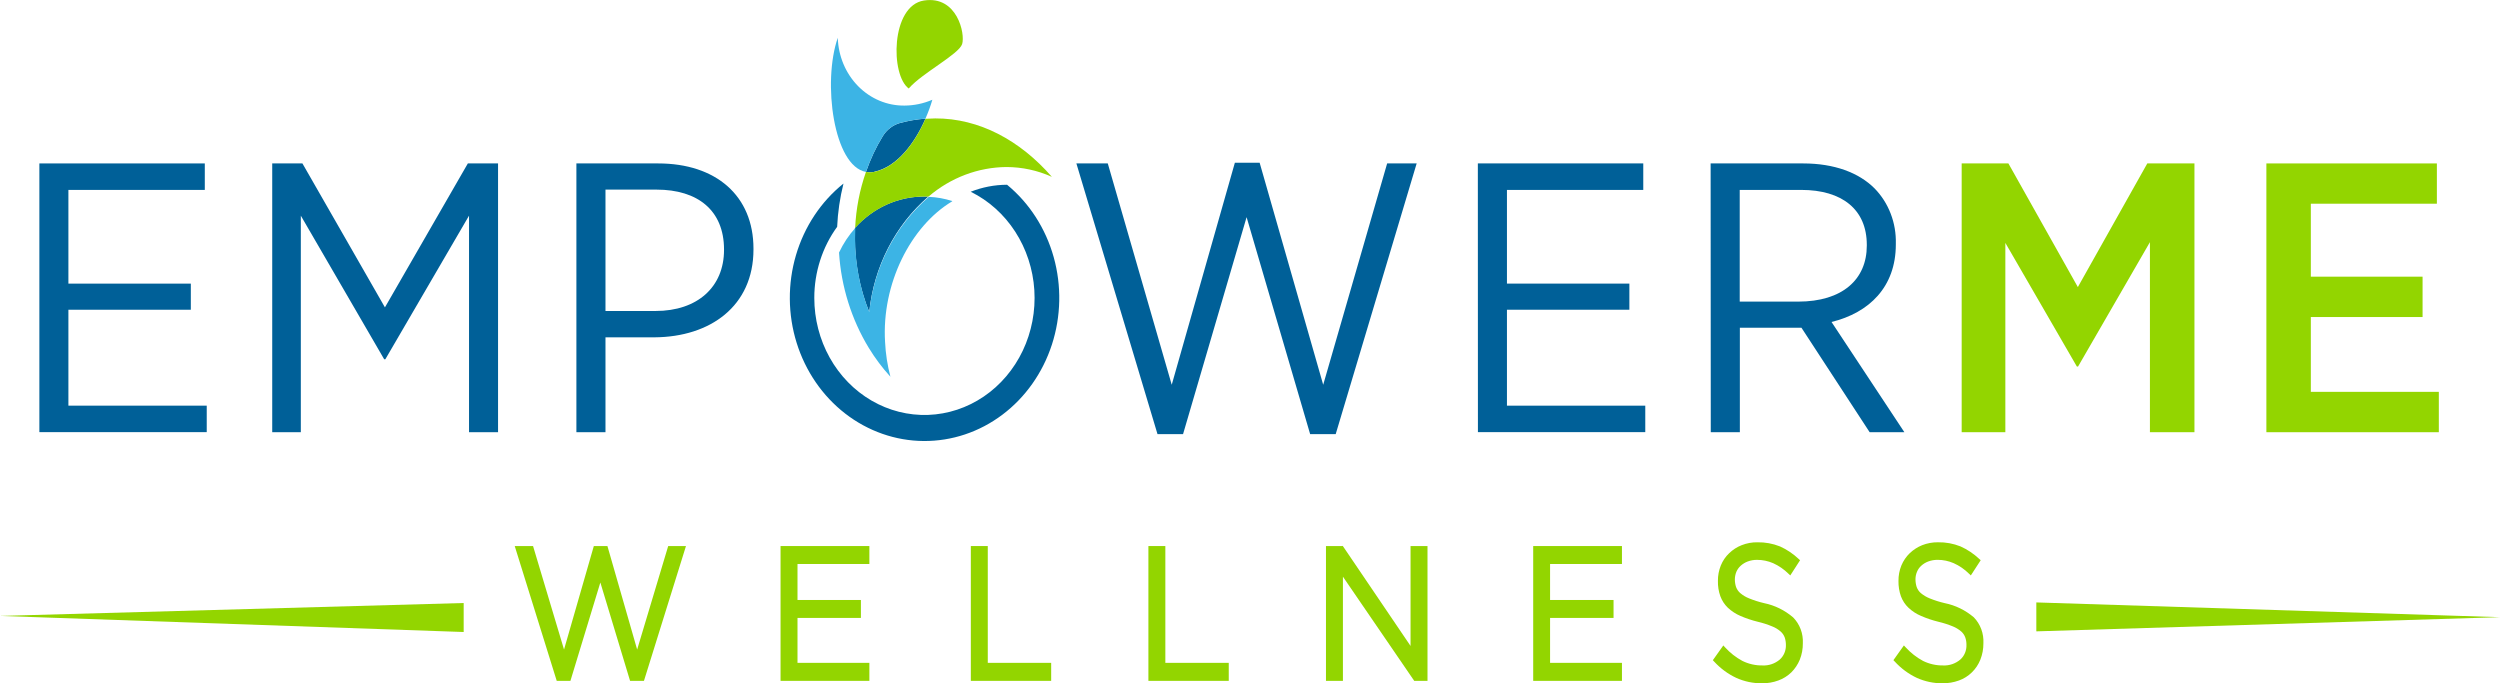<svg width="172" height="47" viewBox="0 0 172 47" fill="none" xmlns="http://www.w3.org/2000/svg">
<g style="mix-blend-mode:darken">
<g clip-path="url(#clip0_302_72)">
<path d="M140.099 41.447L172 42.462L140.099 43.437V41.447ZM31.901 41.487L0 42.376L31.901 43.482V41.487Z" fill="#93D500"/>
<path d="M43.836 44.69L41.791 37.568H40.855L38.805 44.69L36.674 37.568H35.413L38.303 46.843H39.245L41.304 40.076L43.349 46.843H44.304L47.195 37.568H45.972L43.836 44.69Z" fill="#93D500"/>
<path d="M54.868 42.513H59.23V41.279H54.868V38.802H59.813V37.568H53.702V46.843H59.813V45.604H54.868V42.513Z" fill="#93D500"/>
<path d="M67.959 37.568H66.793V46.843H72.321V45.604H67.959V37.568Z" fill="#93D500"/>
<path d="M80.176 37.568H79.01V46.843H84.538V45.604H80.176V37.568Z" fill="#93D500"/>
<path d="M97.046 44.441L92.378 37.553L92.35 37.569H91.227V46.843H92.393V39.675L97.299 46.843H98.212V37.569H97.046V44.441Z" fill="#93D500"/>
<path d="M106.645 42.513H111.012V41.279H106.645V38.802H111.59V37.568H105.484V46.843H111.59V45.604H106.645V42.513Z" fill="#93D500"/>
<path d="M121.379 41.498C121.025 41.416 120.677 41.306 120.338 41.168C120.117 41.082 119.91 40.958 119.726 40.802C119.6 40.691 119.501 40.548 119.44 40.386C119.384 40.211 119.356 40.028 119.358 39.843C119.362 39.668 119.398 39.496 119.464 39.335C119.534 39.175 119.637 39.033 119.765 38.919C119.906 38.793 120.068 38.695 120.242 38.63C120.448 38.554 120.665 38.516 120.883 38.518C121.262 38.517 121.639 38.595 121.991 38.746C122.382 38.923 122.741 39.17 123.052 39.477L123.171 39.589L123.845 38.543L123.749 38.457C123.368 38.097 122.934 37.806 122.464 37.594C121.966 37.396 121.438 37.3 120.906 37.31C120.538 37.305 120.172 37.372 119.827 37.508C119.509 37.632 119.217 37.82 118.967 38.061C118.72 38.294 118.524 38.582 118.393 38.904C118.257 39.24 118.188 39.603 118.193 39.97C118.184 40.328 118.24 40.685 118.36 41.02C118.472 41.323 118.649 41.594 118.876 41.812C119.133 42.05 119.425 42.241 119.741 42.376C120.128 42.543 120.528 42.677 120.935 42.777C121.274 42.856 121.606 42.963 121.929 43.097C122.141 43.179 122.338 43.299 122.512 43.452C122.635 43.561 122.73 43.7 122.789 43.858C122.843 44.021 122.87 44.193 122.87 44.366C122.877 44.558 122.842 44.75 122.768 44.926C122.694 45.102 122.584 45.257 122.445 45.381C122.11 45.661 121.691 45.804 121.265 45.782C120.787 45.791 120.313 45.685 119.879 45.472C119.431 45.232 119.024 44.913 118.675 44.528L118.565 44.406L117.844 45.422L117.93 45.513C118.367 45.989 118.886 46.372 119.459 46.64C120.02 46.891 120.623 47.017 121.231 47.01C121.612 47.014 121.99 46.949 122.349 46.817C122.68 46.699 122.984 46.509 123.243 46.259C123.491 46.013 123.689 45.716 123.826 45.386C123.968 45.028 124.04 44.643 124.036 44.254C124.052 43.924 124 43.594 123.885 43.288C123.769 42.981 123.593 42.705 123.367 42.477C122.79 41.983 122.107 41.647 121.379 41.498Z" fill="#93D500"/>
<path d="M135.799 42.472C135.218 41.979 134.532 41.644 133.802 41.497C133.447 41.415 133.099 41.305 132.76 41.167C132.54 41.079 132.334 40.956 132.149 40.802C132.023 40.691 131.926 40.548 131.867 40.386C131.811 40.211 131.783 40.027 131.785 39.842C131.787 39.667 131.823 39.494 131.891 39.335C131.958 39.174 132.059 39.031 132.187 38.919C132.328 38.792 132.49 38.694 132.665 38.629C132.872 38.553 133.09 38.516 133.31 38.517C133.688 38.516 134.063 38.594 134.413 38.746C134.805 38.92 135.164 39.168 135.474 39.477L135.593 39.589L136.272 38.543L136.176 38.457C135.793 38.097 135.357 37.805 134.886 37.594C134.389 37.395 133.86 37.299 133.329 37.309C132.96 37.306 132.595 37.373 132.249 37.507C131.933 37.634 131.641 37.822 131.389 38.061C131.145 38.297 130.95 38.583 130.816 38.903C130.679 39.24 130.611 39.603 130.615 39.969C130.608 40.328 130.665 40.684 130.782 41.02C130.895 41.324 131.073 41.595 131.303 41.812C131.558 42.052 131.851 42.242 132.168 42.375C132.553 42.543 132.951 42.677 133.357 42.776C133.697 42.856 134.031 42.963 134.356 43.096C134.567 43.181 134.764 43.301 134.939 43.452C135.06 43.561 135.154 43.7 135.211 43.858C135.267 44.02 135.295 44.192 135.292 44.365C135.299 44.558 135.264 44.749 135.19 44.925C135.117 45.101 135.006 45.257 134.867 45.38C134.532 45.661 134.113 45.803 133.687 45.782C133.211 45.79 132.739 45.684 132.306 45.472C131.858 45.231 131.451 44.912 131.102 44.528L130.988 44.406L130.266 45.421L130.357 45.512C130.792 45.989 131.31 46.371 131.881 46.639C132.442 46.89 133.045 47.016 133.654 47.01C134.035 47.013 134.415 46.947 134.776 46.817C135.106 46.7 135.409 46.509 135.665 46.259C135.916 46.016 136.115 45.718 136.248 45.386C136.39 45.028 136.462 44.642 136.458 44.254C136.475 43.924 136.425 43.594 136.311 43.286C136.197 42.979 136.022 42.701 135.799 42.472Z" fill="#93D500"/>
<path d="M58.819 16.34C58.819 16.124 58.819 15.905 58.819 15.685C59.43 15.002 60.165 14.458 60.98 14.086C61.795 13.715 62.672 13.523 63.559 13.523C63.664 13.523 63.764 13.523 63.869 13.523C61.581 15.499 60.119 18.357 59.803 21.472C59.15 19.851 58.815 18.104 58.819 16.34ZM60.148 11.817C61.739 11.477 62.952 9.817 63.673 8.163C63.082 8.206 62.495 8.306 61.92 8.462C61.436 8.597 61.016 8.917 60.74 9.361C60.266 10.134 59.877 10.961 59.579 11.828C59.767 11.868 59.96 11.868 60.148 11.828V11.817Z" fill="#006098"/>
<path d="M72.369 12.168C71.381 11.722 70.318 11.493 69.244 11.492C67.293 11.507 65.404 12.223 63.884 13.523C63.779 13.523 63.678 13.523 63.573 13.523C62.686 13.523 61.809 13.715 60.994 14.086C60.179 14.458 59.444 15.002 58.834 15.685C58.894 14.366 59.145 13.065 59.579 11.827C59.767 11.868 59.96 11.868 60.148 11.827C61.739 11.487 62.952 9.827 63.673 8.173C63.898 8.173 64.118 8.147 64.342 8.147C67.367 8.137 70.176 9.65 72.369 12.168ZM62.532 6.076C63.444 5.025 65.976 3.731 66.196 3.03C66.416 2.33 65.857 -0.32 63.568 0.036C61.28 0.391 61.251 5.193 62.532 6.096V6.076Z" fill="#93D500"/>
<path d="M60.74 9.361C60.266 10.133 59.877 10.961 59.579 11.828C57.348 11.432 56.578 5.65 57.639 2.599C57.678 3.861 58.181 5.057 59.04 5.929C59.9 6.801 61.047 7.281 62.235 7.264C62.89 7.26 63.539 7.124 64.146 6.863C64.016 7.308 63.857 7.742 63.669 8.163C63.077 8.206 62.49 8.306 61.915 8.462C61.433 8.598 61.015 8.918 60.74 9.361ZM65.518 13.833C64.993 13.664 64.45 13.566 63.903 13.543C61.606 15.509 60.133 18.358 59.803 21.472C59.075 19.644 58.748 17.663 58.848 15.68C58.396 16.183 58.017 16.754 57.725 17.376C57.872 19.713 58.578 21.972 59.775 23.939C60.209 24.649 60.706 25.312 61.261 25.919C61.055 25.14 60.932 24.34 60.893 23.533C60.649 19.548 62.637 15.579 65.499 13.858L65.518 13.833Z" fill="#3CB4E5"/>
<path d="M2.709 11.244H14.09V13.066H4.706V19.513H13.129V21.31H4.706V27.909H14.223V29.731H2.709V11.244Z" fill="#006098"/>
<path d="M18.729 11.244H20.807L26.483 21.147L32.188 11.244H34.266V29.736H32.269V14.838L26.512 24.716H26.431L20.697 14.838V29.736H18.729V11.244Z" fill="#006098"/>
<path d="M39.656 11.244H45.284C49.254 11.244 51.839 13.462 51.839 17.107V17.162C51.839 21.071 48.853 23.183 45.04 23.208H41.657V29.736H39.656V11.244ZM45.097 21.396C48.002 21.396 49.813 19.731 49.813 17.193V17.168C49.813 14.472 48.002 13.046 45.174 13.046H41.657V21.396H45.097Z" fill="#006098"/>
<path d="M74.055 11.243H76.215L80.615 26.472L84.958 11.198H86.664L91.036 26.472L95.436 11.243H97.467L91.896 29.868H90.138L85.766 14.939L81.394 29.868H79.636L74.055 11.243Z" fill="#006098"/>
<path d="M101.676 11.244H113.057V13.066H103.678V19.513H112.101V21.31H103.678V27.909H113.195V29.731H101.681L101.676 11.244Z" fill="#006098"/>
<path d="M117.691 11.244H124.065C126.195 11.244 127.887 11.878 128.967 12.959C129.448 13.45 129.827 14.042 130.079 14.698C130.332 15.354 130.452 16.058 130.433 16.767V16.817C130.433 19.751 128.594 21.518 126.009 22.152L131.021 29.736H128.632L123.94 22.548H119.702V29.736H117.701L117.691 11.244ZM123.716 20.751C126.754 20.751 128.436 19.228 128.436 16.898V16.843C128.436 14.411 126.731 13.066 123.931 13.066H119.693V20.751H123.716Z" fill="#006098"/>
<path d="M69.278 12.711C68.426 12.714 67.582 12.877 66.784 13.193C68.017 13.799 69.075 14.747 69.845 15.937C70.615 17.127 71.07 18.515 71.162 19.955C71.254 21.396 70.979 22.837 70.367 24.126C69.755 25.415 68.827 26.506 67.682 27.283C66.537 28.061 65.215 28.497 63.857 28.546C62.498 28.594 61.153 28.254 59.961 27.56C58.769 26.866 57.774 25.844 57.082 24.602C56.389 23.359 56.024 21.942 56.024 20.497C56.023 18.726 56.575 17.005 57.596 15.604C57.642 14.599 57.787 13.602 58.031 12.629C56.483 13.869 55.34 15.592 54.762 17.558C54.184 19.523 54.2 21.632 54.809 23.587C55.418 25.542 56.588 27.245 58.156 28.457C59.723 29.668 61.608 30.328 63.546 30.342C65.484 30.356 67.378 29.724 68.96 28.535C70.543 27.346 71.735 25.66 72.369 23.714C73.002 21.768 73.046 19.66 72.493 17.686C71.94 15.712 70.819 13.972 69.287 12.711H69.278Z" fill="#006098"/>
<path d="M134.963 11.244H138.178L142.956 19.751L147.734 11.244H150.978V29.736H147.915V16.66L142.97 25.218H142.889L137.968 16.711V29.736H134.963V11.244Z" fill="#93D500"/>
<path d="M155.927 11.244H167.657V14.015H158.985V19.035H166.673V21.812H158.985V26.959H167.791V29.736H155.927V11.244Z" fill="#93D500"/>
</g>
</g>
<defs>
<clipPath id="clip0_302_72">
<rect width="172" height="47" fill="white"/>
</clipPath>
</defs>
</svg>
